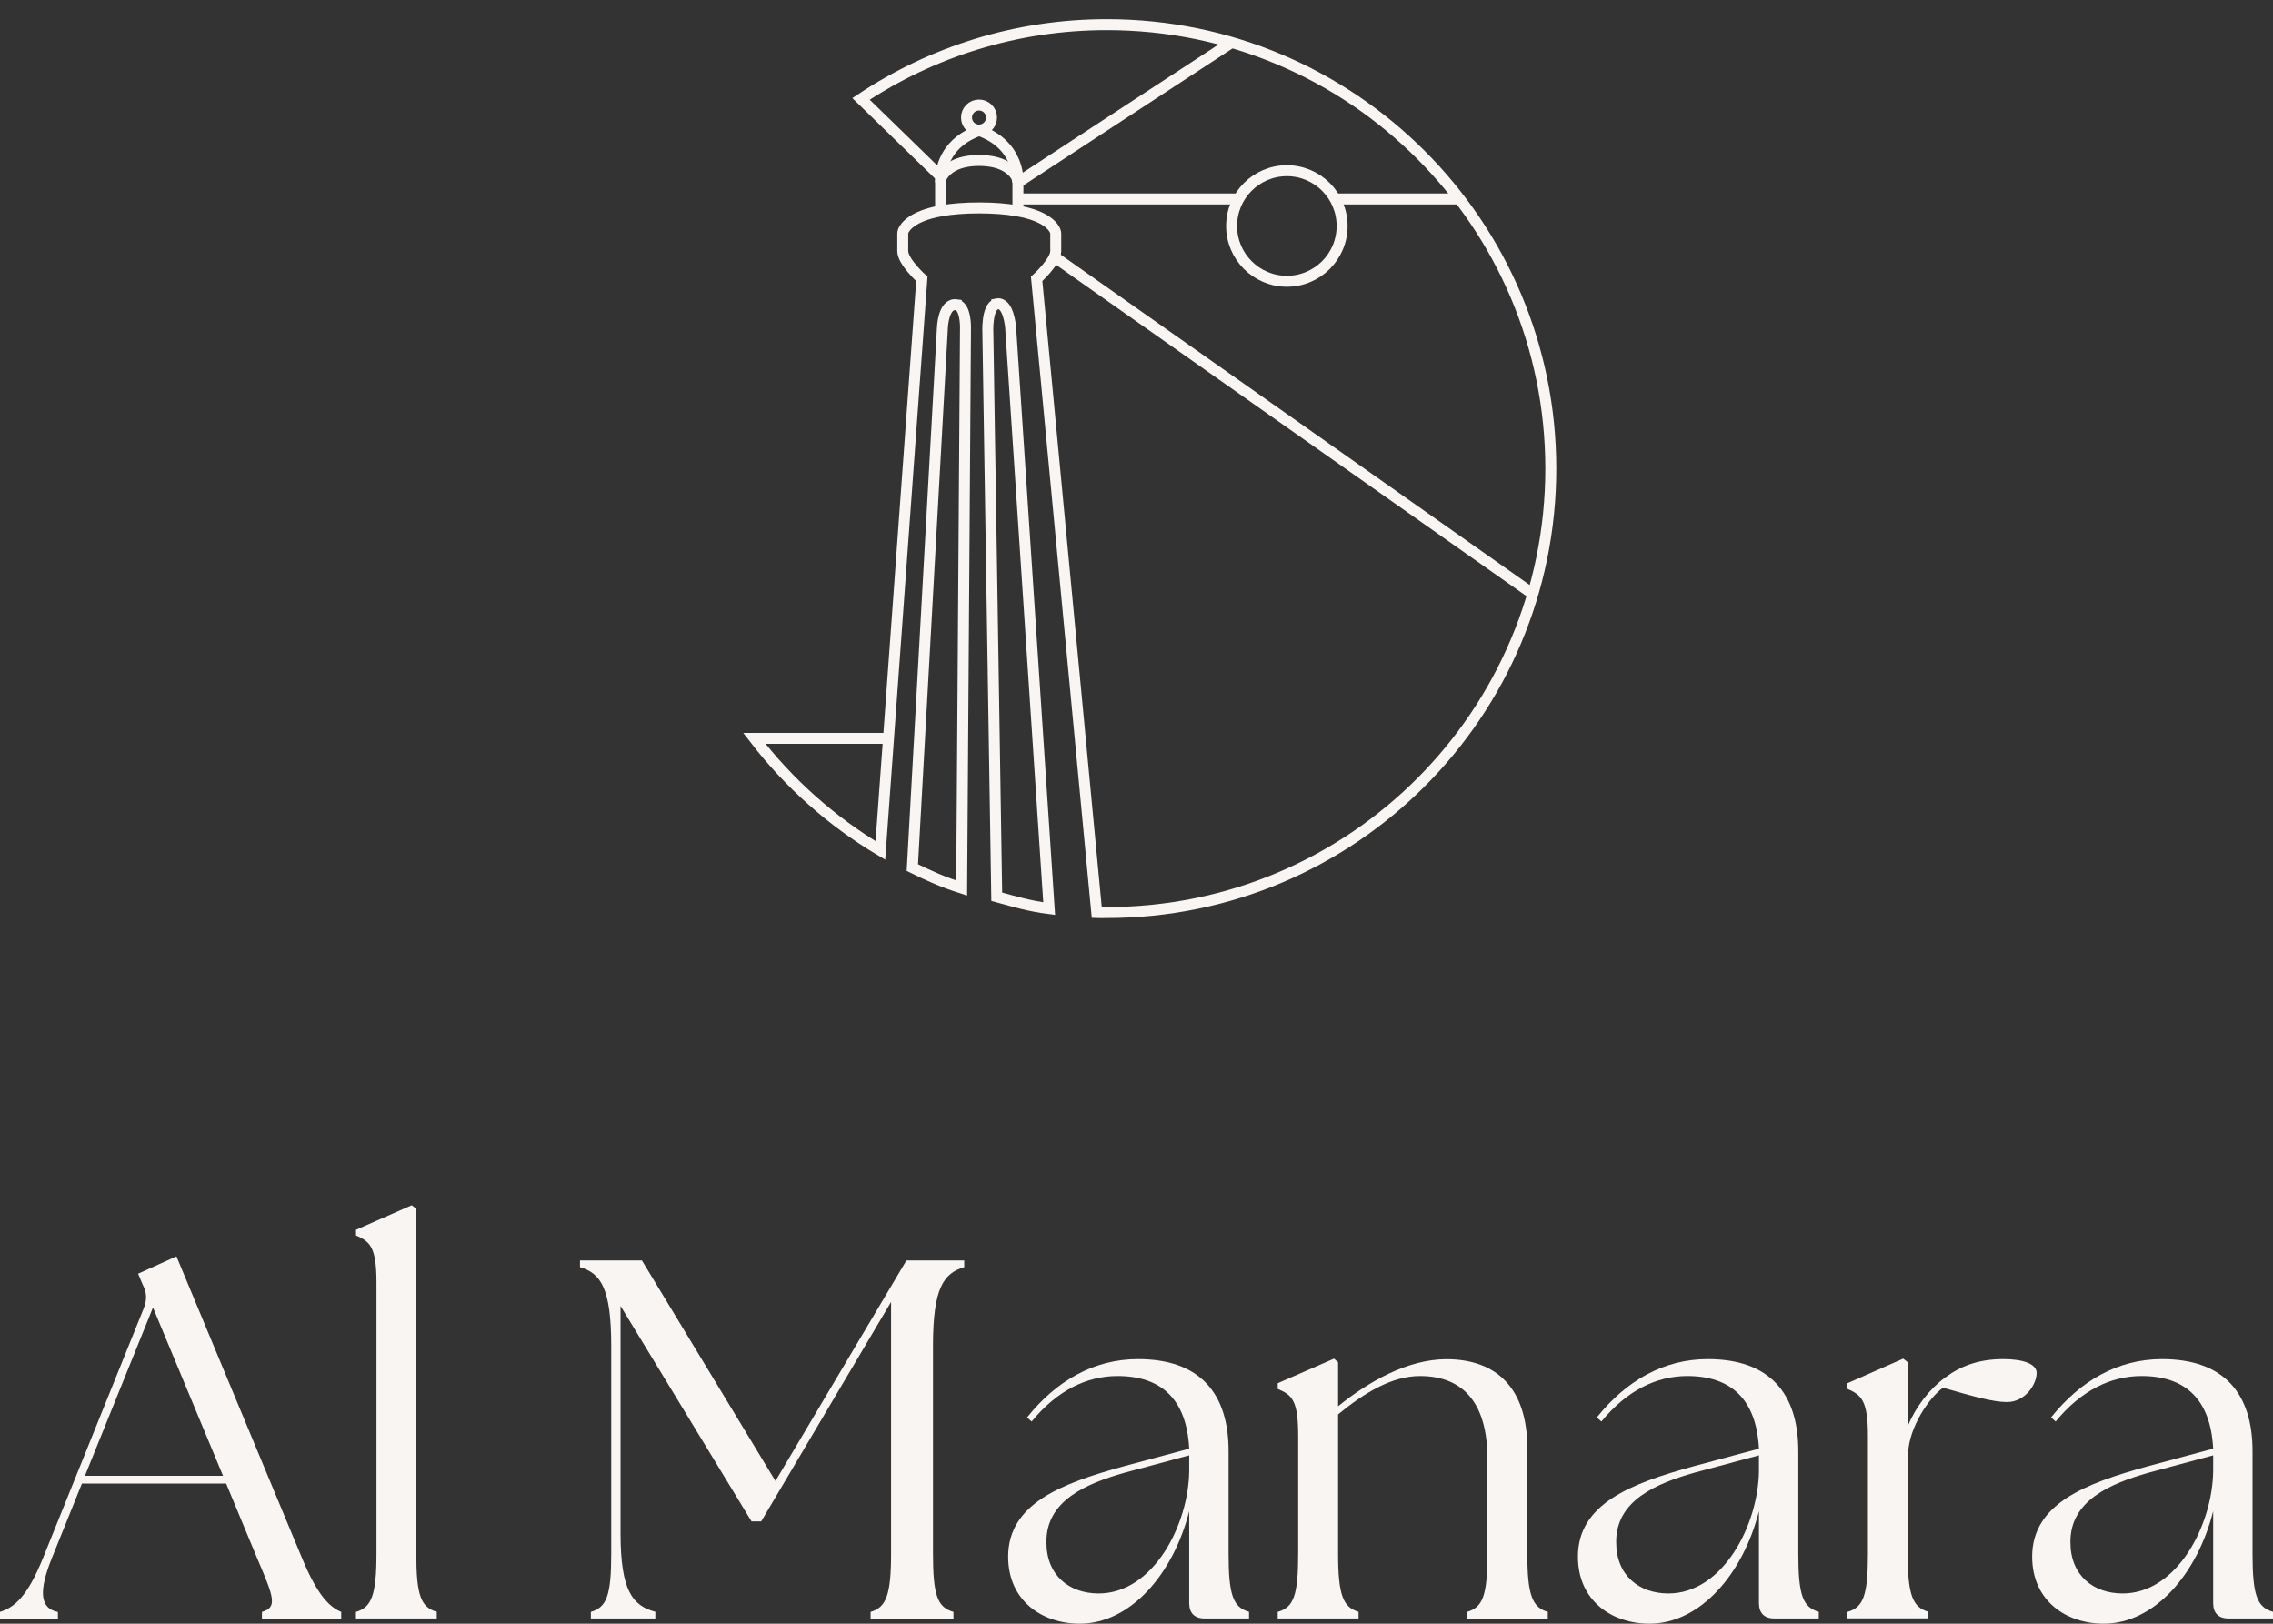 <?xml version="1.0" encoding="UTF-8"?>
<svg id="Calque_2" data-name="Calque 2" xmlns="http://www.w3.org/2000/svg" viewBox="0 0 248.86 177.75">
  <rect x="0" y="0" width="248.86" height="177.75" fill="#333333" stroke="none"/>
  <defs>
    <style>
      .cls-1, .cls-2 {
        fill: none;
      }

      .cls-2 {
        stroke: #f8f5f3;
        stroke-miterlimit: 10;
        stroke-width: 1.2px;
      }

      .cls-3 {
        fill: #f8f5f3;
      }
    </style>
  </defs>
  <rect class="cls-1" width="248.86" height="177.75"/>
  <g id="Calque_1-2" data-name="Calque 1-2">
    <g>
      <path class="cls-3" d="M0,176.46c1.57-.5,2.97-1.62,4.7-5.88l11.03-27.33c.39-1.01.34-1.74-.11-2.63l-.5-1.18,4.2-1.9,13.78,33.1c1.74,4.2,3.08,5.32,4.26,5.82v.73h-8.68v-.73c1.74-.5,1.29-1.62-.5-5.82l-3.42-8.23h-15.79l-3.3,8.18c-1.46,3.64-1.29,5.49.67,5.88v.73H0v-.73h0ZM24.42,161.56l-7.67-18.42-7.45,18.42h15.12Z"/>
      <path class="cls-3" d="M38.98,176.46c1.68-.5,2.24-1.79,2.24-6.38v-29.68c0-3.92-.73-4.48-2.24-5.15v-.62l6.1-2.69.5.39v37.74c0,4.59.5,5.88,2.24,6.38v.73h-8.85v-.73h0Z"/>
      <path class="cls-3" d="M64.68,176.46c1.74-.5,2.24-1.79,2.24-6.38v-22.74c0-6.38-1.18-7.95-3.42-8.62v-.73h6.78l14.62,24.14,14.34-24.14h6.33v.73c-2.24.67-3.42,2.24-3.42,8.62v22.74c0,4.59.5,5.88,2.24,6.38v.73h-9.07v-.73c1.68-.5,2.24-1.79,2.24-6.38v-27.55l-14.22,24.02h-1.06l-14.34-23.58v24.86c0,6.38,1.34,7.95,3.81,8.62v.73h-7.06v-.73h-.01Z"/>
      <path class="cls-3" d="M130.2,175.51v-10.08c-1.74,6.89-6.44,12.32-11.98,12.32-4.14,0-7.84-2.52-7.84-7.34,0-5.82,5.88-8.01,12.54-9.86l7.28-1.96c-.28-5.43-3.08-7.95-7.84-7.95-3.36,0-6.61,1.57-9.41,4.98l-.5-.45c3.19-3.98,7.28-6.38,12.15-6.38,6.78,0,9.91,3.75,9.91,10.08v11.2c0,4.59.5,5.88,2.24,6.38v.73h-4.87c-1.12,0-1.68-.62-1.68-1.68h0ZM120.29,174.44c5.99,0,9.86-7.56,9.91-13.44v-1.68l-7.06,1.9c-4.14,1.18-8.62,3.02-8.57,7.62,0,3.64,2.52,5.6,5.71,5.6h.01Z"/>
      <path class="cls-3" d="M139.89,176.46c1.74-.5,2.24-1.79,2.24-6.38v-12.88c0-3.92-.67-4.48-2.24-5.15v-.62l6.16-2.69.45.39v4.82c3.25-2.63,7.56-5.15,11.87-5.15,5.49,0,8.85,3.19,8.85,9.74v11.54c0,4.59.56,5.88,2.24,6.38v.73h-8.85v-.73c1.74-.5,2.24-1.79,2.24-6.38v-10.42c0-5.82-2.46-9.02-7.39-9.02-3.08,0-6.1,1.85-8.96,4.2v15.23c0,4.59.56,5.88,2.24,6.38v.73h-8.85v-.73h0Z"/>
      <path class="cls-3" d="M192.58,175.51v-10.08c-1.74,6.89-6.44,12.32-11.98,12.32-4.14,0-7.84-2.52-7.84-7.34,0-5.82,5.88-8.01,12.54-9.86l7.28-1.96c-.28-5.43-3.08-7.95-7.84-7.95-3.36,0-6.61,1.57-9.41,4.98l-.5-.45c3.19-3.98,7.28-6.38,12.15-6.38,6.78,0,9.91,3.75,9.91,10.08v11.2c0,4.59.5,5.88,2.24,6.38v.73h-4.87c-1.12,0-1.68-.62-1.68-1.68h0ZM182.67,174.44c5.99,0,9.86-7.56,9.91-13.44v-1.68l-7.06,1.9c-4.14,1.18-8.62,3.02-8.57,7.62,0,3.64,2.52,5.6,5.71,5.6h0Z"/>
      <path class="cls-3" d="M202.27,176.46c1.74-.5,2.24-1.79,2.24-6.38v-12.88c0-3.92-.73-4.48-2.24-5.15v-.62l6.1-2.69.5.39v7c.9-2.18,2.41-4.09,4.09-5.32,1.74-1.29,3.7-2.02,6.38-2.02,2.24,0,3.64.56,3.64,1.51,0,1.23-1.23,3.19-3.25,3.19-1.51,0-3.7-.62-7-1.57-1.62,1.18-3.64,4.31-3.81,7h-.06v11.14c0,4.59.56,5.88,2.24,6.38v.73h-8.85v-.73l.02.02h0Z"/>
      <path class="cls-3" d="M242.31,175.51v-10.08c-1.74,6.89-6.44,12.32-11.98,12.32-4.14,0-7.84-2.52-7.84-7.34,0-5.82,5.88-8.01,12.54-9.86l7.28-1.96c-.28-5.43-3.08-7.95-7.84-7.95-3.36,0-6.61,1.57-9.41,4.98l-.5-.45c3.19-3.98,7.28-6.38,12.15-6.38,6.78,0,9.91,3.75,9.91,10.08v11.2c0,4.59.5,5.88,2.24,6.38v.73h-4.87c-1.12,0-1.68-.62-1.68-1.68h0ZM232.4,174.44c5.99,0,9.86-7.56,9.91-13.44v-1.68l-7.06,1.9c-4.14,1.18-8.62,3.02-8.57,7.62,0,3.64,2.52,5.6,5.71,5.6h0Z"/>
    </g>
  </g>
  <rect class="cls-1" width="248.86" height="177.75"/>
  <g>
    <g>
      <line class="cls-2" x1="115.42" y1="28.11" x2="167.81" y2="65.01"/>
      <line class="cls-2" x1="111.44" y1="19.98" x2="134.84" y2="4.65"/>
      <circle class="cls-2" cx="107.19" cy="12.87" r="1.37"/>
      <g>
        <path class="cls-2" d="M82.59,80.83h14.58-14.58c3.77,4.91,8.46,9.09,13.8,12.27l4.54-62.57s-2.09-1.89-2.09-3.04v-1.9c0-.1.01-.2.05-.29.17-.43.92-1.62,4.09-2.21v-2.48s0-.62,0-.64h0s-.02-.25.01-.66"/>
        <path class="cls-2" d="M103.16,23.06c1.07-.18,2.39-.3,4.05-.3s2.98.12,4.05.3"/>
        <path class="cls-2" d="M121.18,2.7c-9.95,0-19.2,3-26.91,8.13l8.73,8.49c.11-1.22.76-3.8,4.19-5.03h.03c4.57,1.64,4.23,5.69,4.23,5.69v-.41s0,.44,0,.45v3.07c3.17.58,3.92,1.77,4.09,2.21.04.09.05.19.05.29v1.9c0,1.15-2.09,3.04-2.09,3.04l6.58,69.37c.55.02.21,0,1.11,0,26.84,0,48.6-21.76,48.6-48.6S148.02,2.7,121.18,2.7Z"/>
        <path class="cls-2" d="M102.98,19.98h0c0-.28.08-.56.23-.79.41-.62,1.47-1.62,3.99-1.62s3.58,1,3.99,1.62c.16.23.23.51.23.79h0"/>
        <path class="cls-2" d="M104.7,33.36c-1.44-.19-1.52,2.56-1.52,2.56l-3.29,59.06c2.01.98,3.25,1.54,5.4,2.24l.42-61.4s.04-2.32-1.01-2.46Z"/>
        <path class="cls-2" d="M109.13,33.27c-1.14.31-.97,3.21-.97,3.21l.97,61.69c2.12.58,3.52,1.01,5.74,1.3l-4.22-63.64s-.22-2.82-1.52-2.56Z"/>
      </g>
    </g>
    <line class="cls-2" x1="146.16" y1="21.78" x2="160.06" y2="21.78"/>
    <line class="cls-2" x1="111.44" y1="21.78" x2="135.62" y2="21.78"/>
    <circle class="cls-2" cx="140.89" cy="24.74" r="6.05"/>
  </g>
</svg>
